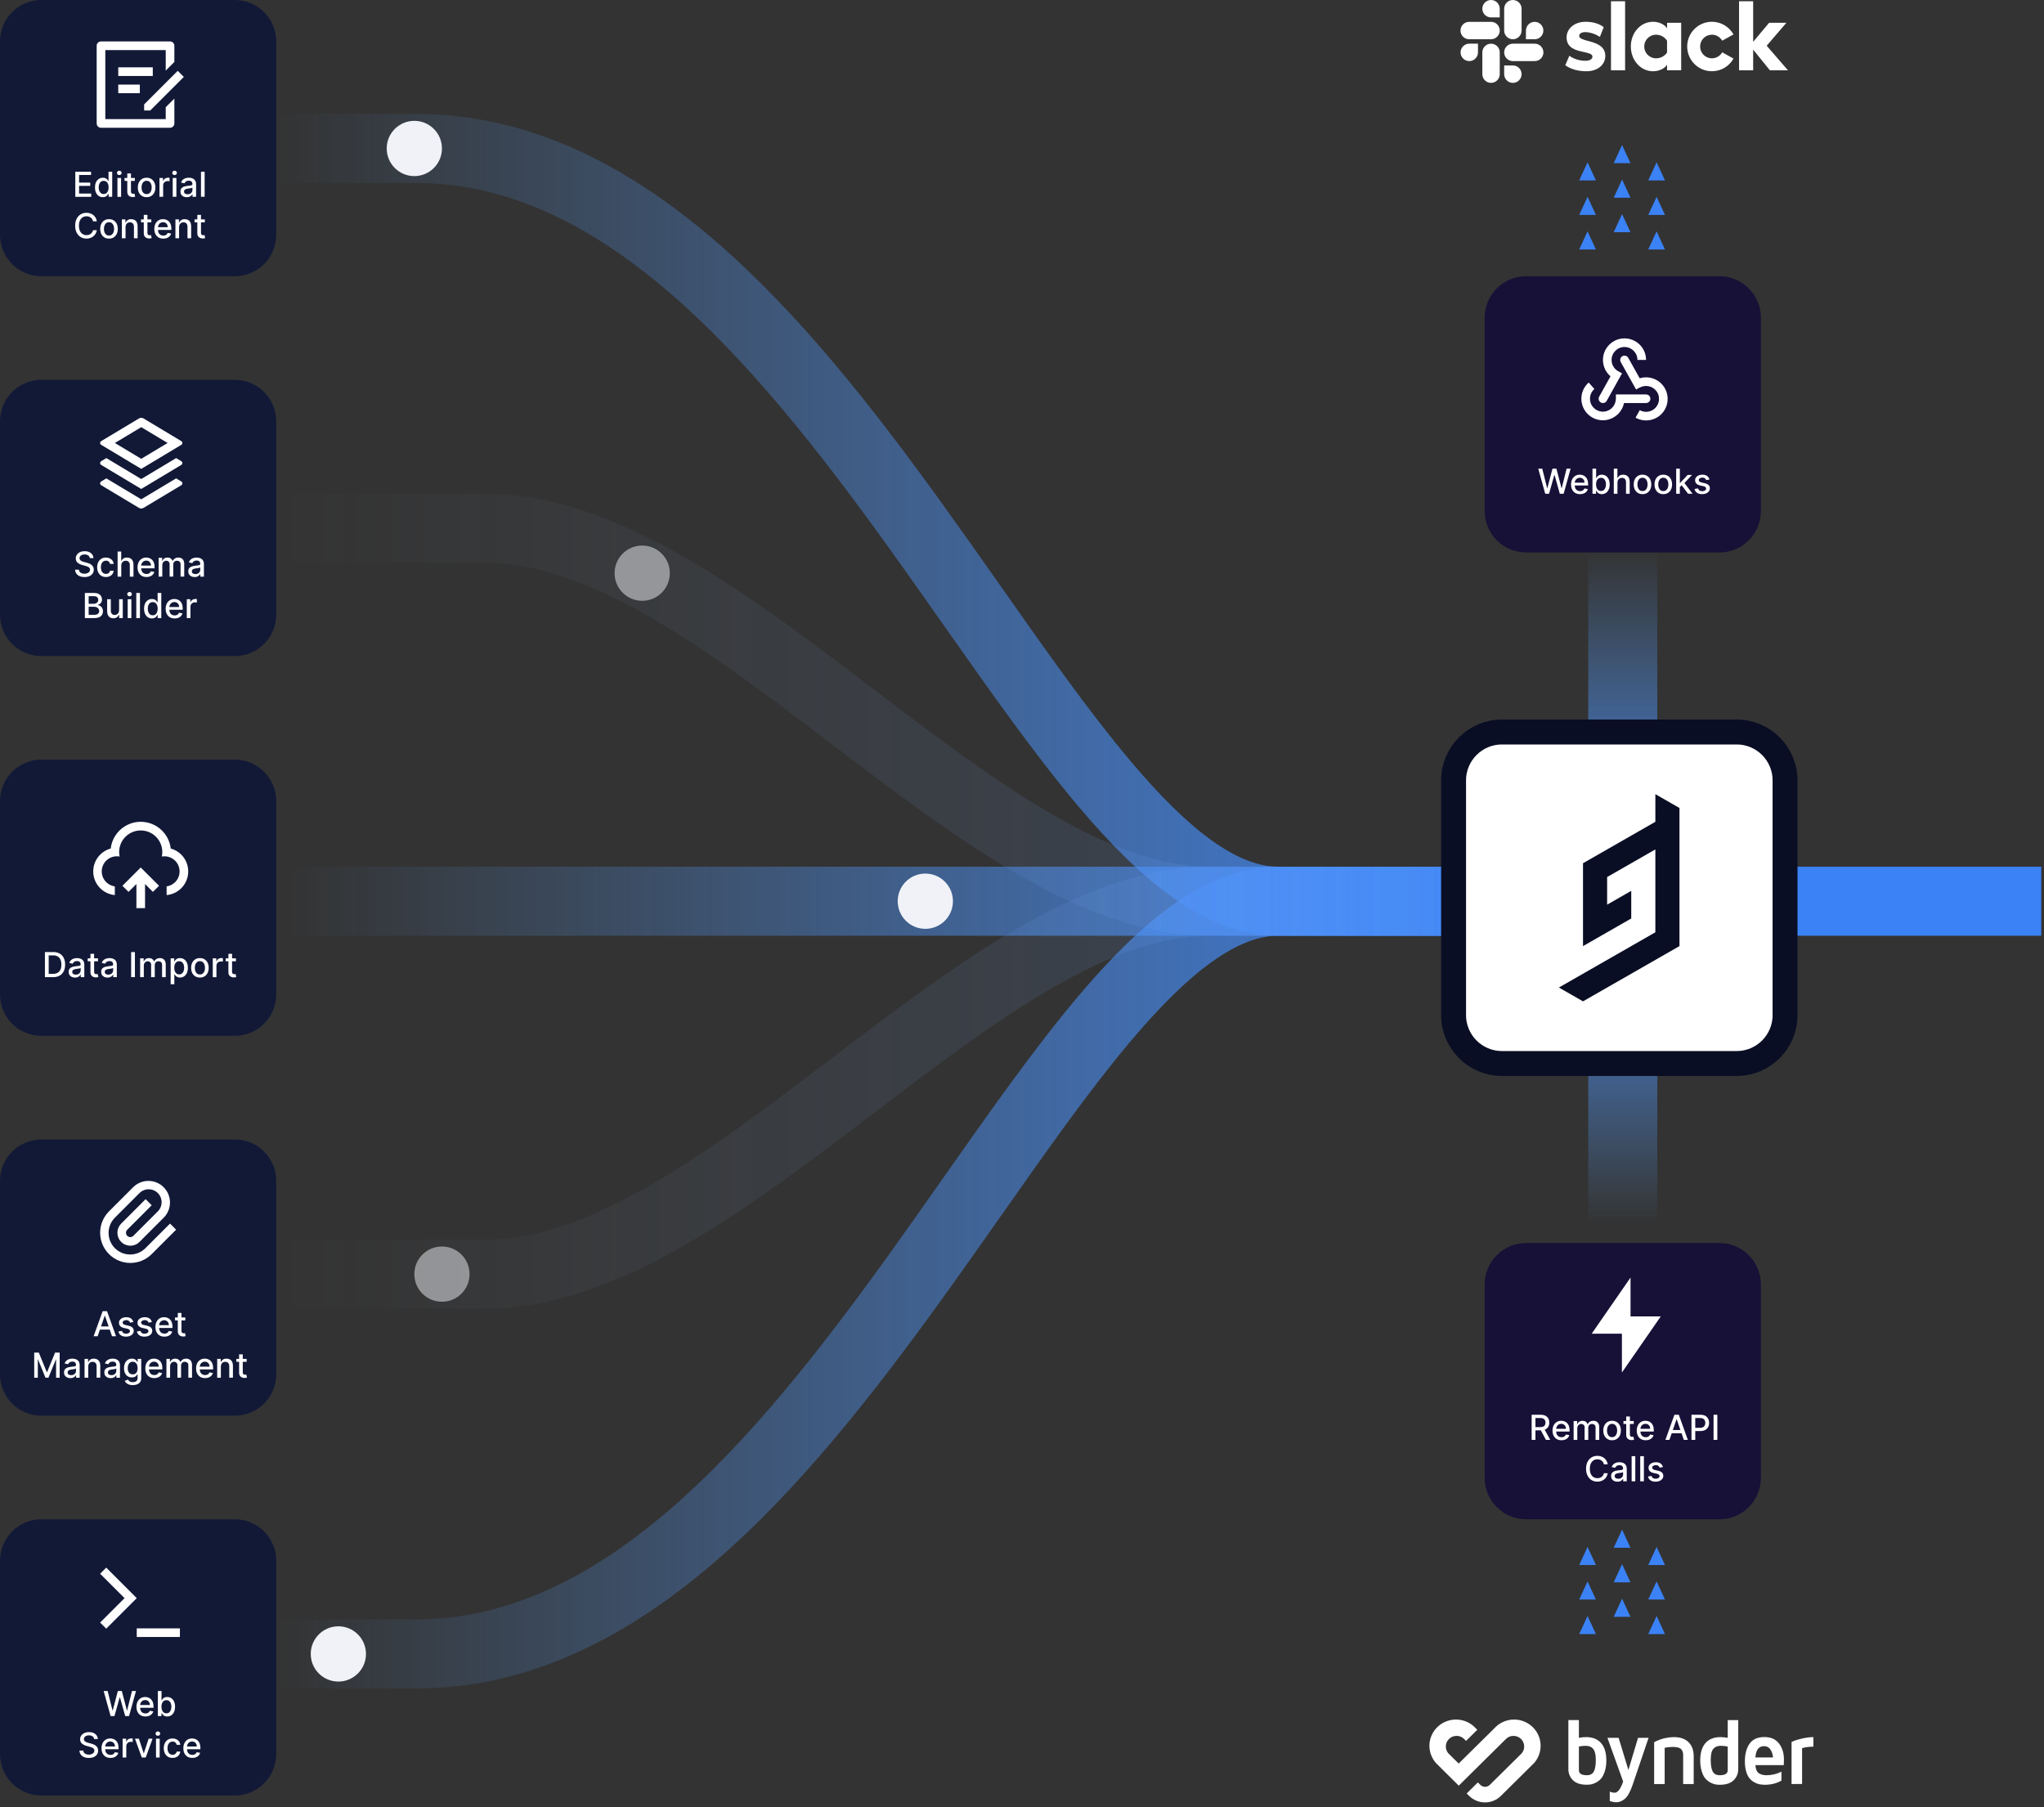 <svg fill="none" height="290" viewBox="0 0 328 290" width="328" xmlns="http://www.w3.org/2000/svg" xmlns:xlink="http://www.w3.org/1999/xlink"><rect x="0" y="0" width="328" height="290" fill="#333333" stroke="none"/><linearGradient id="a" gradientUnits="userSpaceOnUse" x1="260.323" x2="327.73" y1="-4153170000000" y2="-4153170000000"><stop offset=".514" stop-color="#3b82f6"/><stop offset="1" stop-color="#60a5fa" stop-opacity="0"/></linearGradient><linearGradient id="b"><stop offset="0" stop-color="#60a5fa" stop-opacity="0"/><stop offset=".514" stop-color="#3b82f6"/><stop offset="1" stop-color="#60a5fa" stop-opacity="0"/></linearGradient><linearGradient id="c" gradientUnits="userSpaceOnUse" x1="45.986" x2="478.149" xlink:href="#b" y1="150.158" y2="150.158"/><linearGradient id="d" gradientUnits="userSpaceOnUse" x1="254.858" x2="254.858" xlink:href="#b" y1="88.372" y2="196.412"/><linearGradient id="e"><stop offset="0" stop-color="#60a5fa" stop-opacity="0"/><stop offset=".516" stop-color="#3b82f6"/><stop offset="1" stop-color="#60a5fa" stop-opacity="0"/></linearGradient><linearGradient id="f" gradientUnits="userSpaceOnUse" x1="44.323" x2="476.485" xlink:href="#e" y1="62.608" y2="62.608"/><linearGradient id="g" gradientUnits="userSpaceOnUse" x1="44.323" x2="476.485" xlink:href="#e" y1="183.392" y2="183.392"/><linearGradient id="h"><stop offset="0" stop-color="#bfdbfe" stop-opacity="0"/><stop offset=".516" stop-color="#3b82f6"/><stop offset="1" stop-color="#bfdbfe" stop-opacity="0"/></linearGradient><linearGradient id="i" gradientUnits="userSpaceOnUse" x1="44.324" x2="476.486" xlink:href="#h" y1="166.77" y2="166.77"/><linearGradient id="j" gradientUnits="userSpaceOnUse" x1="44.324" x2="476.486" xlink:href="#h" y1="226.608" y2="226.608"/><clipPath id="k"><path d="m0 0h328v289.216h-328z"/></clipPath><g clip-path="url(#k)"><path clip-rule="evenodd" d="m327.557 139.068h-67.061v11.081h67.061z" fill="url(#a)" fill-rule="evenodd"/><path clip-rule="evenodd" d="m274.257 150.149h-228.27v-11.081h228.27z" fill="url(#c)" fill-rule="evenodd"/><path clip-rule="evenodd" d="m254.865 196.135v-107.486h11.081v107.486z" fill="url(#d)" fill-rule="evenodd"/><path clip-rule="evenodd" d="m30.371 29.365c0-1.924-0-3.848-0-5.541 0-1.692 0-3.616 0-5.54h36.395c18.266 0 34.077 8.402 47.821 20.211 13.709 11.78 25.812 27.339 36.721 42.483 3.24 4.497 6.36 8.934 9.388 13.24 7.331 10.427 14.119 20.082 20.753 27.945 4.647 5.507 8.975 9.829 13.063 12.745 4.084 2.913 7.556 4.16 10.604 4.16h55.38v5.54 5.541h-55.38c-6.162 0-11.864-2.529-17.04-6.22-5.172-3.69-10.189-8.804-15.096-14.621-6.968-8.258-14.204-18.549-21.666-29.162-2.964-4.215-5.963-8.482-8.996-12.691-10.844-15.052-22.307-29.689-34.953-40.556-12.613-10.838-25.948-17.534-40.599-17.534z" fill="url(#f)" fill-rule="evenodd"/><path clip-rule="evenodd" d="m30.371 259.851c0 1.925-0 3.849-0 5.541s0 3.616 0 5.54h36.395c18.266 0 34.077-8.401 47.821-20.21 13.709-11.781 25.812-27.34 36.721-42.484 3.24-4.496 6.36-8.934 9.388-13.24 7.331-10.427 14.119-20.082 20.753-27.945 4.647-5.506 8.975-9.829 13.063-12.745 4.084-2.913 7.556-4.159 10.604-4.159h55.38s0 0 0-5.541c0-5.54 0-5.54 0-5.54h-55.38c-6.162 0-11.864 2.528-17.04 6.219-5.172 3.69-10.189 8.804-15.096 14.621-6.968 8.258-14.204 18.549-21.666 29.162-2.964 4.216-5.963 8.482-8.996 12.692-10.844 15.052-22.307 29.689-34.953 40.555-12.613 10.838-25.948 17.534-40.599 17.534z" fill="url(#g)" fill-rule="evenodd"/><path clip-rule="evenodd" d="m44.325 90.311-.001-11.081h33.524c10.937 0 21.66 4.272 31.811 10.082 10.171 5.821 20.34 13.533 30.119 20.968l.351.267c9.786 7.441 19.181 14.584 28.358 19.924 9.315 5.42 17.781 8.598 25.548 8.598h66.46c.001 0 .001 0 .001 5.54 0 5.541 0 5.541-.001 5.541h-66.46c-10.654 0-21.155-4.302-31.121-10.102-9.774-5.687-19.636-13.186-29.197-20.456l-.646-.492c-9.897-7.524-19.484-14.772-28.916-20.17-9.453-5.41-18.18-8.618-26.308-8.618z" fill="url(#i)" fill-opacity=".2" fill-rule="evenodd"/><path clip-rule="evenodd" d="m44.325 198.905-.001 11.081h33.524c10.937 0 21.66-4.271 31.811-10.081 10.171-5.822 20.34-13.533 30.119-20.968l.351-.267c9.786-7.441 19.181-14.584 28.358-19.924 9.315-5.419 17.781-8.597 25.548-8.597h66.461v-11.081h-66.461c-10.654 0-21.155 4.301-31.121 10.101-9.774 5.687-19.636 13.186-29.197 20.456l-.646.492c-9.897 7.524-19.484 14.773-28.916 20.171-9.453 5.409-18.18 8.617-26.308 8.617z" fill="url(#j)" fill-opacity=".2" fill-rule="evenodd"/><g fill="#3b82f6"><path d="m254.754 259.297 1.344 2.909h-2.687z"/><path d="m260.295 256.527 1.343 2.909h-2.687z"/><path d="m265.835 259.297 1.344 2.909h-2.687z"/><path d="m254.754 253.757 1.344 2.909h-2.687z"/><path d="m260.295 250.986 1.343 2.909h-2.687z"/><path d="m265.835 253.757 1.344 2.909h-2.687z"/><path d="m254.754 248.216 1.344 2.909h-2.687z"/><path d="m260.295 245.446 1.343 2.909h-2.687z"/><path d="m265.835 248.216 1.344 2.909h-2.687z"/><path d="m254.754 37.122 1.344 2.909h-2.687z"/><path d="m260.295 34.351 1.343 2.909h-2.687z"/><path d="m265.835 37.122 1.344 2.909h-2.687z"/><path d="m254.754 31.581 1.344 2.909h-2.687z"/><path d="m260.295 28.811 1.343 2.909h-2.687z"/><path d="m265.835 31.581 1.344 2.909h-2.687z"/><path d="m254.754 26.041 1.344 2.909h-2.687z"/><path d="m260.295 23.27 1.343 2.909h-2.687z"/><path d="m265.835 26.041 1.344 2.909h-2.687z"/></g><path clip-rule="evenodd" d="m237.869 1.397c0 .773.625 1.397 1.398 1.397h1.397v-1.397c0-.773-.625-1.397-1.397-1.397-.773 0-1.398.625-1.398 1.397zm2.795 3.504c0-.773-.625-1.397-1.397-1.397h-3.505c-.773 0-1.397.625-1.397 1.397 0 .773.624 1.397 1.397 1.397h3.505c.772 0 1.397-.625 1.397-1.397zm10.513 5.569.656-1.525c.71.529 1.652.805 2.584.805.688 0 1.122-.265 1.122-.667-.004-.434-.622-.569-1.38-.734-1.2-.261-2.751-.599-2.77-2.326-.011-1.429 1.26-2.53 3.059-2.53 1.07 0 2.139.265 2.901.868l-.614 1.556c-.699-.445-1.566-.762-2.393-.762-.561 0-.931.265-.931.603.004.43.637.6 1.411.808 1.207.324 2.756.74 2.781 2.379 0 1.461-1.238 2.488-3.017 2.488-1.302 0-2.499-.307-3.409-.963zm25.186-2.075c-.328.572-.942.963-1.651.963-1.048 0-1.895-.847-1.895-1.895 0-1.048.847-1.895 1.895-1.895.709 0 1.323.392 1.651.963l1.811-1.006c-.678-1.207-1.98-2.033-3.462-2.033-2.192 0-3.97 1.779-3.97 3.97 0 2.192 1.778 3.97 3.97 3.97 1.493 0 2.784-.815 3.462-2.033zm-17.849-8.194h2.265v11.085h-2.265zm20.549 0v11.085h2.266v-3.324l2.689 3.324h2.901l-3.42-3.949 3.166-3.684h-2.774l-2.562 3.06v-6.511zm-11.55 8.216c-.329.54-1.006.942-1.768.942-1.048 0-1.896-.847-1.896-1.895 0-1.048.848-1.895 1.896-1.895.762 0 1.439.423 1.768.974zm0-4.764v.9c-.371-.625-1.292-1.059-2.255-1.059-1.991 0-3.558 1.757-3.558 3.96 0 2.202 1.567 3.981 3.558 3.981.963 0 1.884-.434 2.255-1.059v.9h2.265v-7.623zm-30.342 4.754c0 .773-.625 1.397-1.398 1.397s-1.397-.625-1.397-1.397.624-1.397 1.397-1.397h1.398zm.698 0c0-.773.625-1.397 1.398-1.397.772 0 1.397.625 1.397 1.397v3.494c0 .773-.625 1.397-1.397 1.397-.773 0-1.398-.625-1.398-1.397zm6.999-3.504c0-.773.624-1.397 1.397-1.397s1.398.625 1.398 1.397c0 .773-.625 1.397-1.398 1.397h-1.397zm-.699 0c0 .773-.625 1.397-1.397 1.397-.773 0-1.398-.625-1.398-1.397v-3.504c0-.773.625-1.397 1.398-1.397.772 0 1.397.625 1.397 1.397zm0 6.998c0-.773-.625-1.397-1.397-1.397h-1.398v1.397c0 .773.625 1.397 1.398 1.397.772 0 1.397-.625 1.397-1.397zm-2.795-3.494c0 .773.625 1.397 1.398 1.397h3.504c.772 0 1.397-.625 1.397-1.397s-.625-1.397-1.397-1.397h-3.504c-.773 0-1.398.625-1.398 1.397z" fill="#fff" fill-rule="evenodd"/><path d="m251.677 283.885v-7.881h1.689v2.848c.38-.076.766-.115 1.154-.116 1.044 0 1.846.321 2.407.962.56.642.84 1.566.84 2.772.011.594-.073 1.186-.245 1.755-.165.506-.359.89-.582 1.152s-.497.478-.804.638c-.252.144-.526.247-.812.306-.229.039-.461.058-.693.058-1.003 0-1.746-.244-2.229-.734-.473-.465-.735-1.101-.725-1.76zm1.689.167c0 .534.421.801 1.263.801.536 0 .911-.193 1.126-.578.214-.386.322-1.018.323-1.895 0-.834-.139-1.418-.416-1.75s-.679-.498-1.205-.498c-.368-.005-.735.037-1.092.124zm4.579-5.197h1.793l1.572 5.158 1.544-5.158h1.69l-2.575 7.593c-.375 1.078-.782 1.804-1.222 2.179-.44.376-.895.563-1.366.563-.365-.003-.725-.072-1.064-.205v-1.507c.25.116.52.177.796.181.485 0 .936-.599 1.353-1.794zm7.495 7.411v-6.715c.989-.531 2.096-.81 3.221-.812.978 0 1.744.269 2.296.808.552.54.828 1.295.829 2.267v4.452h-1.69v-4.605c.004-.167-.014-.333-.051-.496-.043-.15-.114-.292-.207-.417-.103-.145-.271-.254-.504-.326-.294-.081-.597-.117-.901-.109-.438.003-.875.048-1.304.133v5.823zm7.393-3.793c0-1.206.279-2.13.837-2.772.559-.641 1.362-.962 2.412-.962.392.001.783.04 1.167.116v-2.848h1.687v7.881c.009.661-.255 1.297-.73 1.761-.488.491-1.233.737-2.236.738-.233-.001-.466-.02-.696-.059-.285-.059-.559-.162-.811-.305-.305-.163-.577-.38-.804-.639-.228-.262-.423-.646-.583-1.152-.169-.57-.25-1.161-.24-1.755zm1.688-.094c0 .873.108 1.503.322 1.892.216.388.591.582 1.127.582.851 0 1.277-.267 1.278-.801v-3.798c-.366-.081-.738-.123-1.112-.123-.528 0-.928.166-1.207.498-.278.332-.408.916-.408 1.75zm5.48.261c0-1.189.251-2.138.752-2.848.502-.709 1.297-1.064 2.386-1.065 1.03 0 1.809.346 2.338 1.037.528.692.792 1.543.792 2.553 0 .416-.009.723-.026.921h-4.554c.045.643.226 1.073.546 1.291.319.218.733.326 1.239.326.832-.001 1.651-.198 2.391-.573v1.437c-.779.444-1.66.666-2.645.666-.294.002-.589-.025-.879-.079-.301-.063-.59-.175-.854-.332-.292-.166-.549-.385-.76-.645-.213-.262-.387-.623-.522-1.084-.145-.521-.214-1.06-.205-1.6zm1.688-.638h2.829c-.044-.509-.188-.938-.43-1.288-.213-.337-.59-.536-.991-.526-.421 0-.749.143-.985.428-.236.286-.377.747-.423 1.386zm5.8 4.264v-6.755c.116-.056.273-.125.474-.204s.607-.191 1.216-.338c.594-.144 1.202-.222 1.813-.233v1.53c-.706.009-1.31.091-1.813.247v5.75zm-44.521-10.347c1.67.003 3.183.968 3.873 2.472.69 1.502.428 3.265-.669 4.508l-5.3 5.246c-.674.686-1.6 1.072-2.567 1.071-.972 0-1.902-.387-2.582-1.074l-.367-.36 1.796-1.776.383.376c.197.209.473.329.763.331.29.003.57-.111.775-.316l5.083-5.025c.28-.308.433-.708.428-1.122.005-.452-.174-.887-.495-1.208-.322-.321-.76-.501-1.217-.502-.421-.005-.827.147-1.139.426l-7.648 7.561-3.661-3.633c-.675-.771-1.047-1.757-1.046-2.776.007-1.674 1.014-3.185 2.567-3.85s3.357-.36 4.597.78l.52.513-1.805 1.785s-.288-.294-.39-.383c-.31-.277-.715-.427-1.132-.423-.457-.003-.895.175-1.219.493s-.506.751-.505 1.203c-.006.416.147.82.429 1.13l1.632 1.614 5.7-5.629c.807-.911 1.972-1.433 3.196-1.432z" fill="#fff"/><path d="m275.919 199.459h-31.027c-3.672 0-6.649 2.977-6.649 6.649v31.027c0 3.672 2.977 6.649 6.649 6.649h31.027c3.672 0 6.649-2.977 6.649-6.649v-31.027c0-3.672-2.977-6.649-6.649-6.649z" fill="#171037"/><path d="m261.652 211.233h4.848l-6.233 9.003v-6.233h-4.848l6.233-9.003z" fill="#fff"/><path d="m245.783 231.041v-4.03h1.436c.312 0 .572.054.778.161.207.108.361.257.464.447.102.189.153.407.153.655 0 .247-.052.464-.155.652-.103.186-.257.33-.465.434-.206.104-.464.156-.777.156h-1.088v-.524h1.033c.197 0 .357-.028.48-.084.125-.057.216-.139.274-.246.057-.108.086-.237.086-.388 0-.152-.029-.284-.088-.395-.058-.112-.149-.197-.274-.256-.123-.06-.285-.091-.486-.091h-.763v3.509zm1.989-1.818.996 1.818h-.693l-.976-1.818zm2.799 1.878c-.297 0-.554-.063-.769-.19-.214-.129-.379-.309-.496-.541-.115-.234-.173-.507-.173-.821 0-.309.058-.582.173-.818.117-.236.28-.421.488-.553.21-.133.455-.199.736-.199.17 0 .336.028.496.085.16.056.304.145.431.266.127.12.227.277.301.469.073.192.11.425.11.699v.208h-2.403v-.44h1.827c0-.155-.032-.292-.095-.411-.063-.121-.151-.216-.266-.286-.113-.069-.245-.104-.397-.104-.165 0-.31.041-.433.122-.122.08-.216.185-.283.315-.066.128-.098.268-.098.419v.344c0 .202.035.374.106.516.072.141.172.249.301.324.129.074.279.111.45.111.112 0 .214-.016.305-.048.092-.032.171-.081.238-.145.067-.065.118-.144.154-.239l.557.101c-.045.164-.125.308-.24.431-.114.122-.258.217-.431.285-.172.067-.368.1-.589.1zm1.949-.06v-3.023h.566v.492h.037c.063-.166.166-.296.309-.389.143-.095.314-.142.513-.142.202 0 .371.047.508.142.137.094.239.224.305.389h.031c.072-.161.187-.29.344-.385.158-.097.346-.146.563-.146.275 0 .498.086.671.258.175.172.262.43.262.777v2.027h-.589v-1.972c0-.205-.055-.353-.166-.445-.112-.092-.245-.137-.4-.137-.192 0-.341.059-.446.177-.107.117-.16.267-.16.45v1.927h-.586v-2.009c0-.164-.052-.296-.154-.396-.102-.099-.235-.149-.399-.149-.111 0-.215.029-.309.088-.093.058-.169.138-.226.242s-.085.224-.085.36v1.864zm6.17.06c-.283 0-.53-.064-.741-.194-.212-.13-.376-.312-.492-.545-.117-.234-.176-.507-.176-.819 0-.313.059-.587.176-.822.116-.235.28-.418.492-.547.211-.13.458-.195.741-.195.284 0 .531.065.742.195.211.129.375.312.492.547s.175.509.175.822c0 .312-.058.585-.175.819-.117.233-.281.415-.492.545s-.458.194-.742.194zm.002-.493c.184 0 .336-.049.457-.146.12-.097.21-.226.267-.388.06-.161.089-.339.089-.533 0-.193-.029-.37-.089-.531-.057-.162-.147-.293-.267-.391-.121-.099-.273-.148-.457-.148s-.338.049-.46.148c-.121.098-.21.229-.27.391-.057.161-.086.338-.086.531 0 .194.029.372.086.533.06.162.149.291.27.388.122.097.276.146.46.146zm3.475-2.59v.473h-1.652v-.473zm-1.209-.723h.589v2.858c0 .114.017.2.051.258.034.056.078.095.132.116.055.02.115.029.179.029.047 0 .088-.002.123-.009.036-.007.064-.012.084-.016l.105.486c-.033.013-.082.026-.145.039-.063.014-.142.023-.236.024-.155.003-.299-.025-.433-.083-.134-.057-.242-.147-.325-.267-.082-.121-.124-.272-.124-.455zm3.129 3.806c-.298 0-.554-.063-.769-.19-.214-.129-.379-.309-.496-.541-.115-.234-.173-.507-.173-.821 0-.309.058-.582.173-.818.117-.236.28-.421.488-.553.21-.133.455-.199.736-.199.171 0 .336.028.496.085.16.056.303.145.431.266.127.12.227.277.301.469.073.192.11.425.11.699v.208h-2.402v-.44h1.825c0-.155-.031-.292-.094-.411-.063-.121-.151-.216-.265-.286-.113-.069-.246-.104-.398-.104-.165 0-.309.041-.433.122-.122.08-.217.185-.283.315-.066.128-.099.268-.099.419v.344c0 .202.036.374.107.516.072.141.172.249.301.324.128.074.278.111.45.111.112 0 .213-.016.305-.048s.171-.081.238-.145c.067-.065.119-.144.153-.239l.557.101c-.044.164-.124.308-.24.431-.114.122-.257.217-.431.285-.171.067-.368.1-.588.1zm3.804-.06h-.646l1.45-4.03h.703l1.449 4.03h-.644l-1.14-3.298h-.031zm.108-1.578h2.093v.511h-2.093zm3.431 1.578v-4.03h1.436c.313 0 .573.057.779.171s.36.27.463.468c.101.197.153.419.153.666s-.052.471-.156.668c-.102.197-.257.353-.464.469-.206.114-.465.171-.777.171h-.988v-.515h.933c.198 0 .358-.035.482-.103.123-.069.214-.164.271-.283.058-.12.087-.256.087-.407 0-.153-.029-.288-.087-.406-.057-.118-.149-.21-.273-.277-.123-.067-.286-.101-.488-.101h-.763v3.509zm4.151-4.03v4.03h-.607v-4.03zm-17.589 7.959h-.614c-.023-.131-.067-.247-.131-.346-.065-.1-.143-.184-.236-.254-.094-.069-.198-.122-.313-.158-.114-.035-.235-.053-.364-.053-.232 0-.44.059-.624.175-.182.117-.327.288-.433.514-.105.225-.157.501-.157.827 0 .327.052.604.157.83.106.225.251.396.435.512.184.115.39.172.62.172.127 0 .247-.017.362-.051.115-.035.22-.087.313-.155s.171-.152.236-.25c.066-.1.11-.214.135-.343l.614.003c-.032.197-.096.38-.19.547-.093.165-.214.308-.36.428s-.313.213-.5.278c-.188.065-.392.098-.614.098-.349 0-.66-.083-.933-.248-.273-.166-.488-.404-.645-.714-.156-.31-.234-.679-.234-1.107 0-.431.078-.8.236-1.108.158-.31.373-.547.645-.712.273-.167.584-.25.931-.25.214 0 .413.03.598.092.186.061.353.15.502.268.148.116.271.259.368.429.097.168.163.36.196.576zm1.56 2.786c-.191 0-.365-.035-.519-.106-.155-.072-.278-.176-.368-.313-.089-.137-.134-.304-.134-.502 0-.17.033-.31.098-.421.066-.11.155-.197.266-.261.111-.065.236-.113.374-.146s.278-.058.421-.075c.181-.021.328-.038.44-.051.113-.015.195-.037.246-.069.052-.032.077-.083.077-.153v-.014c0-.172-.048-.305-.145-.4-.096-.094-.239-.141-.429-.141-.198 0-.354.044-.468.132-.113.086-.191.183-.235.289l-.553-.126c.066-.184.162-.332.288-.445.127-.114.273-.196.439-.248.165-.052.339-.079.521-.079.12 0 .248.015.384.044.136.027.263.079.381.154.119.074.217.181.293.32.076.138.115.317.115.537v2.007h-.575v-.413h-.023c-.039.076-.096.151-.172.224-.076.074-.173.135-.293.183-.119.049-.262.073-.429.073zm.128-.472c.163 0 .302-.033.417-.097.117-.064.205-.148.266-.251.062-.105.092-.218.092-.337v-.389c-.021.02-.061.04-.122.059-.059.017-.126.032-.203.045-.075.012-.15.023-.222.033s-.132.017-.181.024c-.114.014-.218.039-.312.073-.093.034-.168.083-.225.147-.055.063-.082.147-.082.252 0 .146.053.256.161.331.107.073.244.11.411.11zm2.735-3.624v4.029h-.588v-4.029zm1.38 0v4.029h-.588v-4.029zm3.056 1.745-.533.095c-.022-.069-.058-.134-.106-.195-.047-.062-.112-.112-.193-.152-.082-.039-.183-.059-.305-.059-.167 0-.306.038-.417.112s-.167.169-.167.285c0 .102.037.183.112.245.074.061.195.111.362.151l.48.11c.278.064.485.164.621.297.137.134.205.308.205.521 0 .182-.052.343-.157.485-.104.14-.249.25-.435.33-.185.08-.399.12-.643.12-.339 0-.615-.072-.828-.217-.214-.145-.346-.351-.394-.619l.569-.086c.035.148.108.26.218.336.11.075.254.112.43.112.193 0 .348-.04.463-.12.115-.081.173-.18.173-.297 0-.095-.035-.174-.106-.238-.07-.064-.177-.113-.321-.146l-.511-.112c-.282-.064-.491-.166-.626-.307-.134-.14-.201-.318-.201-.533 0-.179.05-.334.15-.468s.238-.239.413-.313c.176-.076.377-.115.604-.115.326 0 .584.071.771.213.188.14.312.329.372.565z" fill="#fff"/><path d="m275.919 44.324h-31.027c-3.672 0-6.649 2.977-6.649 6.649v31.027c0 3.672 2.977 6.649 6.649 6.649h31.027c3.672 0 6.649-2.977 6.649-6.649v-31.027c0-3.672-2.977-6.649-6.649-6.649z" fill="#171037"/><path d="m260.085 57.41c.191-.331.614-.444.945-.253.112.065.199.156.258.261v.001l1.836 3.283c1.51-.47 3.197.148 4.02 1.575.955 1.654.388 3.769-1.266 4.724-1.022.59-2.253.612-3.283.095l-.139-.074.676-1.207c.635.356 1.413.358 2.054-.012.993-.574 1.333-1.842.76-2.835-.552-.957-1.752-1.307-2.727-.817l-.108.058-.011-.02-.556.311-2.464-4.406c-.114-.205-.121-.464.005-.683zm-5.149 3.968.912 1.04c-.59.517-.843 1.327-.637 2.099.297 1.107 1.435 1.764 2.542 1.467.861-.231 1.467-.98 1.533-1.847l.005-.125.011-.001.001-.721h4.84c.117-.001.236.029.345.092.331.191.445.614.254.945-.128.222-.361.346-.599.346h-3.538c-.258 1.258-1.205 2.301-2.494 2.647-1.845.494-3.741-.601-4.236-2.446-.33-1.233.046-2.527.946-3.391zm5.748-7.08c1.86 0 3.377 1.468 3.455 3.308l.004.15h-1.384c0-1.146-.929-2.075-2.075-2.075s-2.075.929-2.075 2.075c0 .717.366 1.369.954 1.747l.06.035.663.37-2.456 4.41-.001-.001-.004.009c-.178.307-.555.427-.873.29l-.073-.037c-.33-.191-.443-.614-.253-.945l-.005.009 1.815-3.26c-.755-.645-1.21-1.597-1.21-2.629 0-1.91 1.548-3.458 3.458-3.458z" fill="#fff"/><path d="m247.962 79.23-1.117-4.03h.639l.785 3.12h.038l.817-3.12h.633l.817 3.123h.037l.783-3.123h.641l-1.119 4.03h-.612l-.848-3.018h-.032l-.848 3.018zm5.585.061c-.297 0-.554-.064-.769-.191-.214-.129-.379-.309-.496-.541-.115-.233-.173-.507-.173-.821 0-.309.058-.582.173-.818.117-.236.279-.42.488-.553.21-.132.455-.199.736-.199.17 0 .336.028.496.085s.304.145.431.266c.127.12.227.277.301.47.073.192.11.424.11.699v.208h-2.402v-.44h1.825c0-.155-.031-.292-.094-.411-.063-.121-.152-.216-.266-.285-.112-.07-.245-.104-.397-.104-.166 0-.31.04-.433.122-.122.08-.216.185-.283.315-.066.129-.098.268-.098.419v.345c0 .202.035.373.105.515.073.142.173.25.302.325.128.074.278.11.45.11.112 0 .214-.015.305-.047.092-.033.171-.081.238-.146.067-.064.118-.143.154-.238l.556.1c-.044.164-.124.308-.239.431-.115.122-.258.217-.431.285-.172.067-.368.1-.589.1zm1.997-.061v-4.03h.588v1.498h.035c.035-.063.084-.136.148-.218.064-.083.154-.155.268-.217.114-.063.265-.095.452-.095.244 0 .462.062.654.185.191.123.341.301.45.533.11.232.165.511.165.838 0 .327-.054.607-.163.841-.109.232-.258.411-.448.537-.191.125-.408.187-.652.187-.183 0-.334-.031-.45-.092-.116-.062-.207-.134-.272-.217-.065-.083-.116-.156-.152-.221h-.049v.47zm.576-1.511c0 .212.031.398.093.558.061.16.15.285.267.376.117.089.26.134.429.134.176 0 .323-.046.441-.14.118-.095.207-.222.268-.384.061-.161.092-.343.092-.545 0-.2-.03-.378-.091-.537-.058-.159-.147-.284-.267-.376-.118-.092-.266-.138-.443-.138-.171 0-.315.044-.433.132-.116.088-.205.211-.265.368-.06.157-.091.341-.091.551zm3.433-.284v1.795h-.588v-4.03h.58v1.499h.037c.071-.162.18-.292.325-.387.146-.096.336-.144.571-.144.207 0 .388.043.543.128.156.085.277.213.362.382.087.168.13.378.13.63v1.922h-.589v-1.852c0-.222-.057-.393-.171-.515-.114-.124-.272-.185-.476-.185-.139 0-.264.029-.374.089-.108.059-.194.146-.257.26-.062.113-.093.249-.093.409zm4.018 1.855c-.284 0-.531-.065-.742-.194-.211-.13-.375-.312-.492-.545-.117-.234-.175-.506-.175-.818 0-.314.058-.588.175-.823s.281-.417.492-.547c.211-.13.458-.195.742-.195.283 0 .53.065.741.195.212.13.376.312.492.547.117.235.175.509.175.823 0 .312-.058.585-.175.818-.116.233-.28.415-.492.545-.211.13-.458.194-.741.194zm.002-.494c.184 0 .335-.049.456-.146.121-.097.21-.226.268-.388.059-.161.089-.339.089-.533 0-.193-.03-.37-.089-.531-.058-.162-.147-.293-.268-.391-.121-.099-.272-.148-.456-.148-.185 0-.339.049-.461.148-.12.098-.21.229-.269.391-.058.161-.087.339-.087.531 0 .194.029.372.087.533.059.162.149.291.269.388.122.097.276.146.461.146zm3.336.494c-.283 0-.531-.065-.742-.194-.211-.13-.375-.312-.492-.545-.116-.234-.175-.506-.175-.818 0-.314.059-.588.175-.823.117-.235.281-.417.492-.547.211-.13.459-.195.742-.195s.531.065.742.195c.211.13.375.312.492.547.116.235.175.509.175.823 0 .312-.059.585-.175.818-.117.233-.281.415-.492.545-.211.13-.459.194-.742.194zm.002-.494c.184 0 .336-.049.456-.146.121-.097.21-.226.268-.388.059-.161.089-.339.089-.533 0-.193-.03-.37-.089-.531-.058-.162-.147-.293-.268-.391-.12-.099-.272-.148-.456-.148-.185 0-.338.049-.46.148-.121.098-.21.229-.27.391-.057.161-.086.339-.086.531 0 .194.029.372.086.533.06.162.149.291.27.388.122.097.275.146.46.146zm2.605-.592-.004-.718h.102l1.204-1.279h.704l-1.373 1.456h-.092zm-.541 1.025v-4.03h.588v4.03zm1.908 0-1.082-1.436.405-.412 1.399 1.848zm3.44-2.284-.533.095c-.022-.069-.058-.134-.106-.195-.047-.061-.112-.112-.193-.151s-.183-.059-.305-.059c-.167 0-.306.038-.417.112-.111.074-.167.169-.167.285 0 .101.037.182.112.244.075.061.195.112.362.151l.48.11c.278.064.485.164.622.297.136.134.204.307.204.521 0 .181-.052.342-.157.484-.104.14-.249.25-.435.33-.185.08-.399.12-.643.12-.339 0-.615-.072-.828-.217-.214-.145-.346-.352-.394-.619l.569-.086c.035.148.108.26.218.336.11.075.254.112.431.112.193 0 .347-.04.462-.12.116-.082.173-.181.173-.297 0-.094-.035-.173-.106-.238-.069-.064-.176-.113-.321-.146l-.511-.112c-.282-.064-.491-.167-.626-.307-.134-.141-.201-.319-.201-.534 0-.178.05-.334.15-.468.1-.134.237-.238.413-.313.176-.076.377-.114.604-.114.327 0 .584.071.771.213.188.14.312.329.372.565z" fill="#fff"/><path d="m37.676 0h-31.027c-3.672 0-6.649 2.977-6.649 6.649v31.027c0 3.672 2.977 6.649 6.649 6.649h31.027c3.672 0 6.649-2.977 6.649-6.649v-31.027c0-3.672-2.977-6.649-6.649-6.649z" fill="#121937"/><path d="m27.287 6.649c.382 0 .693.31.693.693v2.602l-1.385 1.385v-3.295h-9.696v11.081h9.696v-1.91l1.385-1.385v3.988c0 .382-.31.693-.693.693h-11.081c-.382 0-.693-.31-.693-.693v-12.466c0-.382.31-.693.693-.693zm1.231 4.715.979.979-5.387 5.387-.981-.001.001-.978zm-6.079 2.211v1.385h-3.463v-1.385zm2.078-2.77v1.385h-5.54v-1.385z" fill="#fff"/><path d="m12.085 31.581v-4.029h2.526v.523h-1.918v1.228h1.786v.521h-1.786v1.234h1.942v.523zm4.423.059c-.244 0-.462-.062-.653-.187-.19-.126-.34-.305-.449-.537-.108-.234-.161-.513-.161-.84 0-.327.054-.606.163-.838.11-.232.261-.41.453-.533s.409-.185.651-.185c.188 0 .339.032.453.095.116.062.205.134.268.216.064.083.114.155.15.218h.035v-1.497h.588v4.029h-.575v-.47h-.049c-.035.064-.087.138-.153.22-.066.083-.156.155-.272.216-.115.062-.265.092-.449.092zm.13-.502c.169 0 .312-.045.429-.134.118-.09.207-.216.268-.376.062-.16.092-.346.092-.559 0-.21-.03-.394-.09-.551-.06-.157-.149-.28-.266-.368s-.261-.132-.433-.132c-.177 0-.325.046-.443.138-.118.092-.207.217-.268.376-.059.159-.089.338-.089.537 0 .202.03.384.09.545.06.161.15.289.268.384.119.093.266.14.441.14zm2.207.443v-3.022h.588v3.022zm.297-3.488c-.102 0-.19-.034-.264-.102-.072-.07-.108-.152-.108-.248 0-.097.036-.18.108-.248.073-.07.161-.104.264-.104s.19.035.262.104c.073.068.11.151.11.248 0 .096-.037.178-.11.248-.072.068-.159.102-.262.102zm2.493.466v.472h-1.651v-.472zm-1.208-.724h.588v2.859c0 .114.017.2.051.258.034.056.078.095.132.116.055.02.115.029.179.029.047 0 .088-.003.124-.01.035-.007.063-.012.083-.016l.106.486c-.034.013-.083.026-.146.039-.063.015-.142.022-.236.024-.155.003-.299-.025-.433-.083s-.242-.147-.325-.268c-.083-.121-.124-.272-.124-.455zm3.099 3.807c-.283 0-.531-.065-.742-.195-.211-.13-.375-.311-.492-.545s-.175-.506-.175-.819c0-.314.058-.588.175-.822s.281-.417.492-.547c.211-.13.458-.195.742-.195.283 0 .53.065.742.195.211.13.375.312.492.547.117.235.175.509.175.822 0 .312-.058.585-.175.819-.117.234-.281.415-.492.545s-.459.195-.742.195zm.002-.494c.184 0 .336-.049.457-.146.121-.097.21-.226.268-.388.059-.161.089-.339.089-.533 0-.193-.029-.37-.089-.531-.058-.163-.147-.293-.268-.392s-.273-.148-.457-.148c-.185 0-.338.049-.46.148-.121.098-.21.229-.27.392-.058.161-.086.338-.086.531 0 .194.029.372.086.533.059.161.149.29.27.388.122.097.276.146.46.146zm2.063.433v-3.022h.569v.48h.032c.055-.163.152-.29.291-.384.14-.094.299-.142.476-.142.037 0 .08.001.13.004.051.003.091.006.12.01v.563c-.024-.007-.066-.014-.126-.022-.06-.009-.121-.014-.181-.014-.139 0-.263.029-.372.088-.108.058-.193.138-.256.242-.063.102-.094.219-.094.35v1.846zm2.126 0v-3.022h.588v3.022zm.297-3.488c-.102 0-.19-.034-.264-.102-.072-.07-.108-.152-.108-.248 0-.097.036-.18.108-.248.073-.07.161-.104.264-.104s.19.035.262.104c.073.068.11.151.11.248 0 .096-.037.178-.11.248-.072.068-.159.102-.262.102zm1.962 3.555c-.192 0-.365-.035-.519-.106-.155-.072-.277-.176-.368-.313-.089-.136-.134-.304-.134-.502 0-.171.033-.311.098-.421.066-.11.154-.197.266-.262s.236-.113.374-.146c.138-.033.278-.058.421-.075.181-.021.328-.038.441-.051.113-.014.195-.037.246-.069.051-.032.077-.083.077-.153v-.014c0-.172-.049-.305-.146-.4-.096-.094-.239-.142-.429-.142-.198 0-.354.044-.468.132-.113.087-.191.183-.234.289l-.553-.126c.066-.184.161-.332.287-.445.127-.114.274-.197.439-.248.165-.052.339-.079.521-.079.121 0 .249.015.384.043.137.028.264.079.382.153.119.075.217.182.293.321.076.138.114.317.114.537v2.007h-.575v-.413h-.024c-.038.076-.095.151-.171.224-.076.073-.174.135-.293.183-.119.049-.262.073-.429.073zm.128-.472c.163 0 .302-.032.417-.096.117-.064.205-.148.266-.252.062-.105.092-.217.092-.336v-.39c-.021.021-.062.041-.122.059-.059.017-.127.032-.203.045-.076.012-.15.023-.222.033-.072.009-.133.017-.181.024-.114.015-.218.039-.313.073-.093.034-.168.083-.224.148-.055.063-.083.147-.083.252 0 .146.054.256.161.331.108.073.245.11.411.11zm2.735-3.624v4.029h-.588v-4.029zm-17.3 7.959h-.614c-.024-.131-.068-.246-.132-.346-.064-.1-.143-.184-.236-.254-.093-.07-.197-.122-.313-.157-.114-.035-.235-.053-.364-.053-.232 0-.44.058-.624.175-.182.117-.327.288-.433.514-.105.226-.157.501-.157.826 0 .328.052.605.157.83.106.226.251.396.435.512.184.115.39.173.62.173.127 0 .248-.017.362-.051.115-.035.22-.087.313-.155.093-.068.172-.151.236-.25.066-.1.111-.214.136-.342l.614.002c-.033.198-.096.38-.191.547-.093.165-.213.308-.36.429-.146.119-.312.212-.5.277-.188.066-.392.098-.614.098-.349 0-.66-.083-.933-.248-.273-.167-.488-.405-.645-.714-.156-.309-.234-.679-.234-1.108 0-.43.079-.799.236-1.108.157-.31.372-.547.645-.712.273-.167.583-.25.931-.25.214 0 .413.031.598.092.186.06.353.15.502.268.148.117.271.26.368.429.097.168.163.36.197.577zm1.953 2.78c-.283 0-.53-.065-.742-.195-.211-.13-.375-.311-.492-.545-.117-.234-.175-.506-.175-.819 0-.314.058-.588.175-.823.117-.235.281-.417.492-.547.211-.13.458-.195.742-.195.283 0 .531.065.742.195.211.13.375.312.492.547.117.235.175.509.175.823 0 .312-.058.585-.175.819-.117.234-.281.415-.492.545-.211.13-.458.195-.742.195zm.002-.494c.184 0 .336-.049.457-.146.121-.097.21-.226.268-.388.059-.161.088-.339.088-.533 0-.193-.029-.37-.088-.531-.058-.163-.147-.293-.268-.392-.121-.098-.273-.148-.457-.148-.185 0-.338.049-.46.148-.121.098-.21.229-.27.392-.058.161-.087.338-.087.531 0 .194.029.372.087.533.059.161.149.291.27.388.122.097.275.146.46.146zm2.652-1.361v1.794h-.588v-3.022h.565v.492h.037c.07-.16.178-.289.327-.386.149-.097.338-.146.565-.146.206 0 .386.043.541.13.155.085.275.212.36.382s.128.378.128.628v1.922h-.588v-1.851c0-.219-.057-.39-.171-.513-.114-.125-.271-.187-.47-.187-.136 0-.258.029-.364.088-.105.059-.188.146-.25.26-.06.113-.09.249-.09.409zm4.134-1.228v.472h-1.651v-.472zm-1.208-.724h.588v2.859c0 .114.017.2.051.258.034.056.078.095.132.116.055.02.115.029.179.029.047 0 .089-.003.124-.01s.063-.012.083-.016l.106.486c-.034.013-.083.026-.146.039-.063.014-.142.022-.236.024-.155.003-.299-.025-.433-.083-.134-.058-.242-.147-.325-.268-.083-.121-.124-.272-.124-.455zm3.129 3.807c-.298 0-.554-.064-.769-.191-.214-.129-.379-.309-.496-.541-.115-.233-.173-.507-.173-.821 0-.309.058-.582.173-.818.117-.236.279-.42.488-.553.21-.133.455-.199.736-.199.171 0 .336.028.496.085.16.056.304.145.431.266.127.121.228.277.301.47.073.191.11.424.11.698v.209h-2.402v-.441h1.826c0-.155-.032-.292-.094-.411-.063-.121-.152-.216-.266-.285-.113-.07-.245-.104-.397-.104-.165 0-.31.041-.433.122-.122.08-.216.185-.283.315-.066.129-.098.268-.098.419v.344c0 .202.035.374.106.515.072.142.172.25.301.325.129.073.279.11.451.11.112 0 .213-.016.305-.047.092-.033.171-.081.238-.146.067-.064.118-.144.153-.238l.557.1c-.045.164-.125.308-.24.431-.114.122-.258.217-.431.285-.172.067-.368.1-.588.1zm2.538-1.855v1.794h-.588v-3.022h.565v.492h.037c.07-.16.178-.289.327-.386.15-.097.338-.146.565-.146.206 0 .386.043.541.13.155.085.275.212.36.382.085.169.128.378.128.628v1.922h-.588v-1.851c0-.219-.057-.39-.171-.513-.114-.125-.271-.187-.47-.187-.137 0-.258.029-.364.088-.105.059-.188.146-.25.26-.06.113-.09.249-.09.409zm4.134-1.228v.472h-1.651v-.472zm-1.208-.724h.588v2.859c0 .114.017.2.051.258.034.056.078.095.132.116.055.02.115.029.179.029.047 0 .088-.003.124-.01.035-.007.063-.012.083-.016l.106.486c-.034.013-.083.026-.146.039-.063.014-.142.022-.236.024-.155.003-.299-.025-.433-.083-.134-.058-.242-.147-.325-.268-.083-.121-.124-.272-.124-.455z" fill="#fff"/><path d="m37.676 60.946h-31.027c-3.672 0-6.649 2.977-6.649 6.649v31.027c0 3.672 2.977 6.648 6.649 6.648h31.027c3.672 0 6.649-2.976 6.649-6.648v-31.027c0-3.672-2.977-6.649-6.649-6.649z" fill="#121937"/><path d="m28.265 76.76.832.5c.051.03.094.074.123.126s.045.111.045.171c0 .06-.015.118-.045.171s-.072.096-.123.126l-6.074 3.645c-.108.064-.231.099-.357.099-.126 0-.249-.034-.357-.099l-6.074-3.645c-.051-.03-.094-.074-.123-.126-.03-.052-.045-.111-.045-.171 0-.06.015-.119.045-.171.029-.052.072-.096.123-.126l.832-.5 5.598 3.359zm0-3.255.832.5c.051.03.094.074.123.126.029.052.045.111.045.171s-.015.119-.045.171c-.029.052-.072.096-.123.126l-6.431 3.858-6.43-3.858c-.051-.03-.094-.074-.123-.126-.03-.052-.045-.111-.045-.171s.015-.119.045-.171c.029-.052.072-.096.123-.126l.832-.5 5.598 3.359zm-5.242-6.365 6.074 3.644c.051.031.094.074.123.126.029.052.045.111.045.171s-.015.119-.045.171c-.029.052-.072.096-.123.127l-6.431 3.858-6.43-3.858c-.051-.031-.094-.075-.123-.127-.03-.052-.045-.111-.045-.171s.015-.119.045-.171c.029-.052.072-.095.123-.126l6.074-3.644c.108-.065.231-.099.357-.099.126 0 .249.034.357.099zm-.356 1.401-4.234 2.54 4.234 2.54 4.234-2.54z" fill="#fff"/><path d="m14.407 89.556c-.021-.186-.108-.331-.26-.433-.152-.104-.344-.156-.575-.156-.165 0-.308.026-.429.079-.121.051-.214.122-.281.213-.066.089-.098.191-.098.305 0 .096.022.178.067.248.046.07.106.128.179.175.075.046.155.085.24.116.085.03.167.055.246.075l.394.102c.129.031.26.074.396.127.135.054.26.125.376.213s.208.197.279.326c.072.13.108.285.108.467 0 .228-.059.431-.177.608-.117.177-.287.317-.509.419-.222.102-.49.153-.805.153-.302 0-.563-.048-.783-.143-.22-.096-.393-.232-.517-.408-.125-.177-.194-.387-.207-.629h.61c.012.146.059.267.142.364.084.096.191.167.321.214.131.046.275.069.431.069.172 0 .325-.027.458-.08.135-.055.241-.131.319-.228.077-.099.116-.213.116-.345 0-.119-.034-.217-.102-.293-.067-.076-.158-.139-.274-.189-.114-.05-.243-.094-.388-.132l-.476-.13c-.323-.088-.579-.217-.767-.387-.188-.171-.281-.396-.281-.677 0-.232.063-.435.189-.608.126-.173.296-.308.511-.403.215-.098.458-.146.728-.146.273 0 .514.048.722.143.21.096.375.228.496.396.121.167.184.358.189.575zm2.594 3.032c-.292 0-.544-.066-.756-.199-.21-.134-.371-.318-.484-.552-.113-.235-.169-.504-.169-.807 0-.307.058-.578.173-.813.115-.236.278-.42.488-.553s.457-.199.742-.199c.23 0 .434.043.614.128.18.084.325.202.435.354.112.152.178.33.199.534h-.573c-.032-.142-.104-.264-.216-.366-.112-.102-.261-.153-.449-.153-.164 0-.308.043-.431.13-.122.085-.217.207-.285.366-.068.157-.102.344-.102.559 0 .22.034.41.1.571.067.16.161.284.283.372.123.088.268.132.435.132.112 0 .212-.021.303-.061.092-.042.169-.102.23-.179.063-.077.107-.17.132-.279h.573c-.021.196-.085.37-.191.524-.106.153-.248.274-.427.362-.177.088-.385.132-.624.132zm2.459-1.855v1.795h-.588v-4.03h.58v1.499h.037c.071-.162.179-.292.325-.387.145-.096.336-.144.571-.144.207 0 .388.043.543.128.156.085.277.213.362.382.087.168.13.378.13.63v1.922h-.588v-1.852c0-.222-.057-.393-.171-.515-.114-.124-.273-.185-.476-.185-.139 0-.264.029-.374.089-.109.059-.195.146-.258.26-.062.113-.093.249-.093.409zm4.047 1.855c-.298 0-.554-.064-.769-.191-.214-.129-.379-.309-.496-.541-.116-.233-.173-.507-.173-.821 0-.309.058-.582.173-.818.117-.236.279-.42.488-.553.21-.132.455-.199.736-.199.171 0 .336.028.496.085.16.057.304.145.431.266.127.12.228.277.301.47.073.192.11.424.11.699v.208h-2.402v-.441h1.826c0-.154-.032-.292-.095-.411-.063-.121-.151-.216-.266-.285-.113-.07-.245-.104-.397-.104-.165 0-.309.041-.433.122-.122.08-.216.185-.283.315-.066.129-.098.268-.098.419v.345c0 .202.035.373.106.515.072.142.172.25.301.325.129.074.279.11.451.11.111 0 .213-.015.305-.047.092-.033.171-.081.238-.146s.118-.143.153-.238l.557.1c-.045.164-.125.308-.24.431-.114.122-.258.217-.431.285-.172.067-.368.1-.588.1zm1.949-.061v-3.022h.565v.492h.037c.063-.166.166-.296.309-.39.143-.094.314-.142.513-.142.202 0 .371.048.508.142.138.095.239.224.305.39h.031c.072-.161.187-.29.344-.386.157-.097.345-.146.563-.146.274 0 .498.086.671.258.174.172.262.43.262.777v2.027h-.588v-1.971c0-.205-.056-.353-.167-.445-.112-.092-.245-.138-.4-.138-.192 0-.34.059-.447.177-.106.117-.159.267-.159.45v1.927h-.586v-2.009c0-.164-.051-.296-.153-.395-.102-.1-.235-.15-.4-.15-.111 0-.214.029-.309.088-.093.058-.169.139-.226.242-.056.104-.085.224-.085.36v1.863zm5.776.067c-.192 0-.365-.035-.519-.106-.155-.072-.277-.176-.368-.313-.089-.136-.134-.304-.134-.501 0-.171.033-.311.098-.421s.154-.197.266-.262.236-.113.374-.146.278-.058.421-.075c.181-.021.328-.038.441-.051.113-.015.195-.038.246-.069.051-.032.077-.083.077-.153v-.014c0-.172-.049-.305-.146-.4-.096-.094-.239-.141-.429-.141-.198 0-.354.044-.468.132-.113.086-.191.183-.234.289l-.553-.126c.066-.183.161-.331.287-.444.127-.114.274-.197.439-.248.165-.052.339-.079.521-.079.121 0 .249.014.384.044.136.027.264.079.382.153.119.074.217.181.293.32.076.138.114.317.114.537v2.007h-.575v-.413h-.024c-.038.076-.095.151-.171.224-.076.074-.174.135-.293.183-.119.049-.262.073-.429.073zm.128-.473c.163 0 .302-.032.417-.096.117-.064.205-.148.266-.252.062-.105.092-.217.092-.336v-.39c-.021.021-.062.04-.122.059-.059.017-.127.032-.203.045-.076.012-.15.023-.222.033-.072.009-.132.017-.181.024-.114.014-.218.039-.313.073-.093.034-.168.083-.224.147-.055.063-.083.147-.083.252 0 .146.054.256.161.331.108.073.245.11.411.11zm-17.741 7.054v-4.03h1.476c.286 0 .523.047.71.142.188.093.328.219.421.38.093.159.14.338.14.537 0 .168-.031.309-.092.425-.062.114-.144.206-.248.275-.102.068-.215.118-.338.15v.039c.134.007.264.05.392.13.129.079.235.191.319.337.084.145.126.322.126.531 0 .206-.049.391-.146.555-.096.162-.244.291-.445.387-.201.095-.457.142-.769.142zm.608-.521h.877c.291 0 .5-.057.626-.169.126-.113.189-.254.189-.423 0-.128-.032-.244-.097-.35-.064-.106-.156-.191-.275-.254-.118-.063-.258-.095-.421-.095h-.899zm0-1.765h.815c.137 0 .259-.027.368-.079.11-.053.197-.126.262-.221.066-.096.098-.209.098-.339 0-.167-.058-.306-.175-.419-.117-.113-.296-.17-.537-.17h-.83zm4.884 1.033v-1.769h.59v3.022h-.578v-.524h-.032c-.07.162-.181.296-.335.403-.152.106-.342.16-.569.16-.194 0-.366-.043-.515-.128-.148-.086-.265-.214-.35-.383-.084-.17-.126-.379-.126-.628v-1.923h.588v1.852c0 .206.057.37.171.492.114.122.262.183.445.183.11 0 .22-.028.329-.083.11-.055.201-.139.273-.25.073-.111.11-.253.108-.425zm1.381 1.253v-3.022h.588v3.022zm.297-3.488c-.102 0-.19-.034-.264-.102-.072-.069-.108-.152-.108-.248 0-.097.036-.18.108-.248.073-.069.161-.104.264-.104s.19.035.262.104c.073.068.11.151.11.248 0 .096-.037.178-.11.248-.072.068-.159.102-.262.102zm1.671-.541v4.03h-.588v-4.03zm1.923 4.089c-.244 0-.462-.063-.653-.187-.19-.126-.34-.305-.449-.537-.107-.234-.161-.514-.161-.841 0-.326.054-.606.163-.838.11-.232.261-.41.453-.533.192-.123.409-.185.651-.185.188 0 .338.032.453.095.115.061.205.134.268.217.064.083.114.155.149.218h.035v-1.498h.588v4.03h-.575v-.47h-.049c-.035.064-.086.138-.153.221-.066.083-.156.155-.272.217-.116.061-.265.092-.449.092zm.13-.502c.169 0 .312-.044.429-.134.118-.091.207-.216.268-.376.062-.16.092-.346.092-.558 0-.21-.03-.394-.09-.551-.06-.157-.149-.28-.266-.368-.117-.087-.261-.132-.433-.132-.177 0-.325.046-.443.138-.118.092-.207.217-.268.376-.059.159-.088.338-.088.537 0 .202.03.383.09.545.06.162.149.289.268.384.119.093.266.14.441.14zm3.51.504c-.298 0-.554-.064-.769-.191-.214-.129-.379-.309-.496-.541-.116-.233-.173-.507-.173-.821 0-.309.058-.582.173-.818.117-.236.279-.421.488-.553.21-.132.455-.199.736-.199.171 0 .336.028.496.085.16.057.304.145.431.266.127.12.228.277.301.47.073.192.11.424.11.699v.208h-2.402v-.441h1.826c0-.155-.032-.292-.095-.411-.063-.121-.151-.216-.266-.285-.113-.07-.245-.104-.397-.104-.165 0-.309.04-.433.122-.122.08-.216.185-.283.315-.066.129-.098.268-.098.419v.345c0 .202.035.373.106.515.072.142.172.25.301.325.129.074.279.11.451.11.112 0 .213-.016.305-.047.092-.033.171-.082.238-.146.067-.064.118-.143.153-.238l.557.1c-.045.164-.125.308-.24.431-.114.122-.258.217-.431.285-.172.067-.368.1-.588.1zm1.949-.061v-3.022h.569v.48h.032c.055-.163.152-.29.291-.384.14-.094.299-.141.476-.141.037 0 .08.001.13.004.051.003.091.006.12.01v.562c-.024-.007-.066-.014-.126-.022-.06-.009-.121-.014-.181-.014-.139 0-.263.03-.372.089-.107.058-.193.139-.256.242-.063.102-.094.219-.094.35v1.845z" fill="#fff"/><path d="m37.676 121.892h-31.027c-3.672 0-6.649 2.977-6.649 6.649v31.027c0 3.672 2.977 6.648 6.649 6.648h31.027c3.672 0 6.649-2.976 6.649-6.648v-31.027c0-3.672-2.977-6.649-6.649-6.649z" fill="#121937"/><path d="m22.582 139.197 2.938 2.937-.98.98-1.266-1.266v3.868h-1.385v-3.869l-1.266 1.267-.98-.98zm0-7.332c1.189 0 2.337.437 3.225 1.228.888.791 1.454 1.881 1.591 3.062.862.235 1.613.765 2.124 1.498.51.733.747 1.622.668 2.512-.079.889-.467 1.723-1.098 2.355-.631.633-1.464 1.023-2.354 1.104v-1.396c.319-.045.625-.154.901-.319s.517-.384.708-.643c.191-.259.328-.554.404-.866.076-.314.088-.638.037-.956-.051-.318-.165-.622-.335-.896-.17-.273-.393-.51-.656-.696-.263-.187-.56-.319-.874-.389s-.639-.077-.956-.02c.108-.505.103-1.028-.017-1.53-.12-.503-.35-.972-.675-1.374-.325-.401-.735-.726-1.201-.948-.466-.223-.976-.338-1.492-.338s-1.026.115-1.492.338c-.466.222-.876.547-1.201.948-.325.402-.555.871-.675 1.374-.12.502-.126 1.025-.017 1.53-.632-.119-1.285.018-1.816.381s-.895.922-1.014 1.554c-.119.631.019 1.285.382 1.815.363.531.922.896 1.554 1.015l.125.02v1.396c-.89-.081-1.723-.471-2.354-1.103s-1.02-1.466-1.099-2.356.158-1.779.668-2.512c.51-.733 1.262-1.263 2.124-1.498.137-1.182.703-2.271 1.591-3.062s2.036-1.228 3.225-1.228z" fill="#fff"/><path d="m8.512 156.797h-1.304v-4.029h1.346c.395 0 .734.081 1.017.242.283.16.5.39.651.691.152.298.228.657.228 1.076 0 .42-.077.78-.23 1.082-.152.302-.373.534-.661.696-.289.161-.637.242-1.047.242zm-.697-.531h.663c.307 0 .562-.058.765-.173.203-.117.355-.285.456-.506s.151-.492.151-.81c0-.317-.05-.585-.151-.805-.1-.22-.249-.388-.447-.502-.198-.114-.444-.171-.738-.171h-.7zm4.223.598c-.192 0-.365-.035-.519-.106-.155-.072-.277-.176-.368-.313-.089-.136-.134-.304-.134-.502 0-.17.033-.31.098-.421.066-.11.154-.197.266-.261s.236-.113.374-.146.278-.057.421-.075c.181-.021.328-.038.441-.051.113-.015.195-.037.246-.069.051-.031.077-.082.077-.153v-.014c0-.172-.049-.305-.145-.4-.096-.094-.239-.141-.429-.141-.198 0-.354.044-.468.132-.113.086-.191.183-.234.289l-.553-.126c.066-.184.161-.332.287-.445.127-.114.274-.196.439-.248.165-.052.339-.078.521-.078.121 0 .248.014.384.043.137.028.264.079.382.154.119.074.217.181.293.32.076.138.114.317.114.537v2.007h-.575v-.413h-.024c-.038.076-.095.151-.171.224-.076.074-.174.135-.293.183-.119.049-.262.073-.429.073zm.128-.472c.163 0 .302-.032.417-.097.117-.064.205-.148.266-.251.062-.105.092-.217.092-.337v-.389c-.021.02-.062.04-.122.059-.059.017-.127.032-.203.045-.076.012-.15.023-.222.033-.072.01-.133.018-.181.024-.114.015-.218.039-.313.073-.093.034-.168.083-.224.147-.055.063-.083.148-.083.252 0 .146.054.256.161.331.108.073.245.11.411.11zm3.558-2.617v.473h-1.651v-.473zm-1.208-.724h.588v2.859c0 .114.017.2.051.258.034.056.078.095.132.116.055.02.115.029.179.029.047 0 .089-.003.124-.009.035-.007.063-.013.083-.016l.106.485c-.034.014-.083.027-.146.04-.063.014-.142.023-.236.024-.155.002-.299-.025-.433-.083s-.242-.147-.325-.268c-.083-.12-.124-.272-.124-.454zm2.738 3.813c-.192 0-.365-.035-.519-.106-.155-.072-.277-.176-.368-.313-.089-.136-.134-.304-.134-.502 0-.17.033-.31.098-.421.066-.11.154-.197.266-.261.111-.064.236-.113.374-.146s.278-.057.421-.075c.181-.021.328-.038.441-.051.113-.015.195-.037.246-.069.051-.031.077-.082.077-.153v-.014c0-.172-.049-.305-.146-.4-.096-.094-.239-.141-.429-.141-.198 0-.354.044-.468.132-.113.086-.191.183-.234.289l-.553-.126c.066-.184.161-.332.287-.445.127-.114.274-.196.439-.248.165-.052.339-.078.521-.078.121 0 .248.014.384.043.136.028.264.079.382.154.119.074.217.181.293.32.076.138.114.317.114.537v2.007h-.575v-.413h-.024c-.038.076-.095.151-.171.224-.076.074-.174.135-.293.183-.119.049-.262.073-.429.073zm.128-.472c.163 0 .302-.032.417-.097.117-.064.205-.148.266-.251.062-.105.092-.217.092-.337v-.389c-.021.02-.062.04-.122.059-.059.017-.127.032-.203.045-.076.012-.15.023-.222.033-.072.01-.132.018-.181.024-.114.015-.218.039-.313.073-.093.034-.168.083-.224.147-.055.063-.083.148-.083.252 0 .146.054.256.161.331.107.073.245.11.411.11zm4.269-3.624v4.029h-.608v-4.029zm.838 4.029v-3.022h.565v.492h.037c.063-.166.166-.296.309-.39.143-.094.314-.141.513-.141.202 0 .371.047.508.141.138.095.239.225.305.39h.031c.072-.161.187-.29.344-.386.157-.097.345-.145.563-.145.274 0 .498.085.671.258.174.172.262.43.262.777v2.026h-.588v-1.971c0-.205-.056-.353-.167-.445-.112-.092-.245-.137-.4-.137-.191 0-.34.058-.447.176-.106.117-.159.267-.159.451v1.926h-.586v-2.009c0-.164-.051-.296-.153-.395s-.235-.149-.399-.149c-.112 0-.214.029-.309.088-.093.058-.169.138-.226.242-.056.103-.085.224-.085.36v1.863zm4.897 1.133v-4.155h.575v.49h.049c.034-.063.083-.135.147-.218.064-.083.153-.155.268-.217.114-.063.265-.094.452-.094.244 0 .462.062.653.185s.342.301.451.533c.11.232.165.512.165.838 0 .327-.054.607-.163.84-.109.233-.258.412-.449.537s-.407.188-.651.188c-.184 0-.334-.031-.451-.093-.115-.062-.206-.134-.272-.217-.066-.082-.116-.156-.151-.22h-.035v1.603zm.577-2.644c0 .213.031.399.092.559.062.16.151.285.268.376.117.089.26.134.429.134.176 0 .323-.047.441-.14.118-.095.207-.222.268-.384.062-.161.092-.343.092-.545 0-.199-.03-.378-.09-.537-.059-.159-.148-.284-.268-.376-.118-.092-.266-.138-.443-.138-.171 0-.315.045-.433.132-.117.088-.205.211-.266.368-.06.157-.09.341-.09.551zm4.116 1.572c-.283 0-.531-.065-.742-.194-.211-.13-.375-.312-.492-.545-.117-.234-.175-.507-.175-.819 0-.313.058-.588.175-.823.117-.234.281-.417.492-.546.211-.13.458-.195.742-.195s.531.065.742.195c.211.129.375.312.492.546.117.235.175.51.175.823 0 .312-.058.585-.175.819-.117.233-.281.415-.492.545-.211.129-.459.194-.742.194zm.002-.493c.184 0 .336-.049.456-.146.121-.097.21-.226.268-.388.059-.161.089-.339.089-.533 0-.193-.03-.37-.089-.531-.058-.163-.147-.293-.268-.391-.121-.099-.273-.148-.456-.148-.185 0-.338.049-.46.148-.121.098-.211.228-.27.391-.058.161-.086.338-.086.531 0 .194.029.372.086.533.059.162.149.291.27.388.122.097.276.146.46.146zm2.063.432v-3.022h.569v.48h.032c.055-.163.152-.29.291-.384.14-.094.299-.141.476-.141.037 0 .08.001.13.004.051.003.091.006.12.01v.562c-.024-.006-.066-.014-.126-.021-.06-.009-.121-.014-.181-.014-.139 0-.263.03-.372.088-.107.058-.193.139-.256.243-.063.102-.095.218-.095.35v1.845zm3.716-3.022v.473h-1.651v-.473zm-1.208-.724h.588v2.859c0 .114.017.2.051.258.034.056.078.095.132.116.055.02.115.029.179.029.047 0 .088-.003.124-.009.035-.007.063-.013.083-.016l.106.485c-.034.014-.083.027-.146.04-.063.014-.142.023-.236.024-.155.002-.299-.025-.433-.083s-.242-.147-.325-.268c-.083-.12-.124-.272-.124-.454z" fill="#fff"/><path d="m37.676 243.784h-31.027c-3.672 0-6.649 2.977-6.649 6.648v31.027c0 3.672 2.977 6.649 6.649 6.649h31.027c3.672 0 6.649-2.977 6.649-6.649v-31.027c0-3.671-2.977-6.648-6.649-6.648z" fill="#121937"/><path d="m21.944 256.437-4.897 4.897-.979-.979 3.918-3.918-3.918-3.918.979-.978zm0 4.848h6.926v1.385h-6.926z" fill="#fff"/><path d="m17.751 275.365-1.117-4.03h.639l.785 3.121h.037l.817-3.121h.634l.817 3.123h.037l.783-3.123h.641l-1.119 4.03h-.612l-.848-3.018h-.032l-.848 3.018zm5.585.061c-.298 0-.554-.064-.769-.191-.214-.128-.379-.309-.496-.541-.115-.233-.173-.507-.173-.821 0-.309.058-.582.173-.818.117-.236.279-.421.488-.553.21-.132.455-.199.736-.199.171 0 .336.028.496.085.16.056.304.145.431.266.127.12.228.277.301.47.073.191.11.424.11.698v.209h-2.402v-.441h1.826c0-.154-.032-.292-.095-.411-.063-.121-.151-.216-.266-.285-.113-.07-.245-.104-.397-.104-.165 0-.31.04-.433.121-.122.08-.216.186-.283.315-.066.129-.098.268-.098.419v.345c0 .201.035.373.106.515.072.142.172.25.301.325.129.073.279.11.451.11.112 0 .213-.016.305-.047.092-.033.171-.082.238-.146s.118-.143.153-.238l.557.1c-.045.164-.125.308-.24.431-.114.122-.258.217-.431.285-.172.068-.368.101-.588.101zm1.996-.061v-4.03h.588v1.498h.035c.034-.063.083-.136.148-.218.064-.084.153-.156.268-.217.114-.063.265-.095.453-.095.244 0 .462.062.653.185.192.124.342.302.451.534.11.232.165.511.165.837 0 .327-.054.607-.163.841-.109.232-.258.411-.449.537-.19.125-.407.187-.651.187-.184 0-.334-.031-.451-.092-.115-.062-.206-.134-.272-.217s-.116-.156-.151-.221h-.049v.471zm.577-1.511c0 .212.031.398.092.558.062.161.151.286.268.377.117.089.26.133.429.133.176 0 .323-.046.441-.139.118-.095.207-.223.268-.384.062-.162.092-.343.092-.545 0-.2-.03-.378-.09-.537-.059-.159-.148-.284-.268-.376-.118-.092-.266-.138-.443-.138-.171 0-.315.044-.433.132-.117.088-.205.21-.266.368-.06.157-.09.341-.09.551zm-10.804 5.189c-.021-.187-.107-.331-.26-.433-.152-.104-.344-.156-.575-.156-.165 0-.308.026-.429.079-.121.051-.214.122-.281.213-.066.089-.098.19-.098.304 0 .096.022.179.067.248.046.07.106.128.179.175.075.046.155.085.24.117.085.029.167.054.246.074l.394.103c.129.031.26.073.396.127s.26.125.376.213.209.197.279.326c.072.131.108.286.108.467 0 .228-.059.431-.177.608-.117.177-.287.317-.51.419-.222.102-.49.154-.805.154-.302 0-.563-.049-.783-.144-.22-.096-.393-.232-.517-.408s-.194-.386-.207-.629h.61c.012.146.059.267.142.364.084.096.191.167.321.214.131.046.275.069.431.069.172 0 .325-.027.458-.08.135-.056.241-.132.319-.229.077-.098.116-.213.116-.344 0-.119-.034-.217-.102-.293-.067-.076-.158-.139-.274-.189-.114-.05-.243-.094-.388-.132l-.476-.13c-.323-.088-.578-.217-.767-.387-.188-.171-.281-.396-.281-.677 0-.232.063-.435.189-.608s.296-.308.512-.403c.215-.098.458-.146.728-.146.273 0 .513.048.722.144.21.095.375.227.496.395.121.167.184.358.189.575zm2.623 3.031c-.298 0-.554-.063-.769-.19-.214-.129-.379-.309-.496-.541-.116-.234-.173-.507-.173-.821 0-.309.058-.582.173-.818.117-.236.279-.421.488-.553.21-.133.455-.199.736-.199.171 0 .336.028.496.085.16.056.304.145.431.266.127.12.228.277.301.469s.11.425.11.699v.208h-2.402v-.44h1.826c0-.155-.032-.292-.094-.411-.063-.121-.151-.216-.266-.286-.113-.069-.245-.104-.397-.104-.165 0-.309.041-.433.122-.122.08-.216.185-.283.315-.066.128-.098.268-.098.419v.344c0 .202.035.374.106.516.072.141.172.249.301.324.129.074.279.111.451.111.112 0 .213-.016.305-.048s.171-.081.238-.145c.067-.065.118-.144.153-.239l.557.101c-.045.164-.125.308-.24.431-.114.122-.258.217-.431.285-.172.067-.368.1-.588.1zm1.949-.061v-3.022h.569v.48h.032c.055-.162.152-.29.291-.383.14-.095.299-.142.476-.142.037 0 .08.001.13.004.051.003.091.006.12.01v.562c-.024-.006-.066-.013-.126-.021-.06-.009-.121-.014-.181-.014-.139 0-.263.03-.372.089-.107.057-.193.138-.256.242-.063.102-.095.219-.095.35v1.845zm4.804-3.022-1.096 3.022h-.63l-1.098-3.022h.632l.765 2.326h.032l.763-2.326zm.553 3.022v-3.022h.588v3.022zm.297-3.488c-.102 0-.19-.034-.264-.102-.072-.07-.108-.152-.108-.248 0-.097.036-.18.108-.248.073-.069.161-.104.264-.104s.19.035.262.104c.073.068.11.151.11.248 0 .096-.037.178-.11.248-.072.068-.159.102-.262.102zm2.356 3.549c-.292 0-.544-.065-.755-.198-.21-.134-.371-.318-.484-.553s-.169-.504-.169-.807c0-.307.058-.577.173-.812.115-.236.278-.421.488-.553.21-.133.457-.199.742-.199.23 0 .434.042.614.128.18.084.325.202.435.354.112.152.178.33.199.533h-.573c-.032-.141-.104-.263-.216-.366-.111-.102-.261-.153-.449-.153-.164 0-.307.043-.431.13-.122.085-.217.207-.285.366-.068.157-.102.343-.102.559 0 .22.033.41.1.57s.161.284.283.372c.123.088.268.132.435.132.112 0 .212-.021.303-.061.092-.042.169-.102.23-.18.063-.077.107-.17.132-.279h.573c-.021.196-.085.37-.191.524-.106.153-.248.274-.427.362-.177.088-.385.131-.624.131zm3.173 0c-.298 0-.554-.063-.769-.19-.214-.129-.379-.309-.496-.541-.115-.234-.173-.507-.173-.821 0-.309.058-.582.173-.818.117-.236.279-.421.488-.553.21-.133.455-.199.736-.199.171 0 .336.028.496.085.16.056.304.145.431.266.127.12.228.277.301.469.073.192.11.425.11.699v.208h-2.402v-.44h1.826c0-.155-.032-.292-.094-.411-.063-.121-.151-.216-.266-.286-.113-.069-.245-.104-.398-.104-.165 0-.309.041-.433.122-.122.08-.216.185-.283.315-.066.128-.098.268-.098.419v.344c0 .202.035.374.106.516.072.141.172.249.301.324.129.074.279.111.451.111.112 0 .213-.016.305-.048s.171-.081.238-.145c.067-.065.118-.144.153-.239l.557.101c-.044.164-.125.308-.24.431-.114.122-.258.217-.431.285-.172.067-.368.1-.588.1z" fill="#fff"/><path d="m37.676 182.838h-31.027c-3.672 0-6.649 2.977-6.649 6.648v31.028c0 3.671 2.977 6.648 6.649 6.648h31.027c3.672 0 6.649-2.977 6.649-6.648v-31.028c0-3.671-2.977-6.648-6.649-6.648z" fill="#121937"/><path d="m24.344 193.396-3.917 3.918c-.066.064-.119.14-.155.225-.036.084-.055.175-.056.267s.017.184.051.269c.035.085.086.162.151.227s.142.116.228.151.176.053.268.052c.092-.001.183-.02.267-.056.085-.037.161-.089.225-.155l3.918-3.917c.39-.39.609-.919.609-1.47s-.219-1.08-.609-1.469c-.39-.39-.918-.608-1.469-.608-.551 0-1.079.218-1.469.608l-3.918 3.918c-.328.32-.59.702-.769 1.124-.179.421-.273.875-.276 1.333-.003.459.085.913.259 1.337s.431.81.755 1.134c.324.324.71.581 1.134.755s.878.262 1.337.259c.459-.003.912-.097 1.334-.277.422-.179.804-.441 1.124-.769l3.918-3.917.979.979-3.918 3.918c-.45.45-.985.808-1.573 1.051-.588.244-1.219.369-1.855.369-.637 0-1.267-.125-1.855-.369-.588-.243-1.123-.601-1.573-1.051s-.807-.985-1.051-1.572c-.244-.589-.369-1.219-.369-1.856s.125-1.267.369-1.856c.244-.587.601-1.122 1.051-1.573l3.919-3.917c.653-.63 1.528-.979 2.436-.971.908.007 1.776.372 2.418 1.014.642.642 1.006 1.51 1.014 2.418s-.341 1.783-.972 2.436l-3.917 3.919c-.193.193-.422.346-.674.451-.252.104-.522.158-.795.158-.273 0-.543-.054-.795-.159-.252-.104-.481-.257-.674-.45-.193-.193-.346-.422-.45-.674s-.158-.523-.158-.795c0-.274.054-.544.158-.796.104-.252.258-.481.451-.674l3.918-3.918z" fill="#fff"/><path d="m15.666 214.419h-.645l1.45-4.03h.702l1.45 4.03h-.645l-1.139-3.298h-.032zm.108-1.578h2.093v.511h-2.093zm5.627-.706-.533.094c-.022-.068-.058-.133-.106-.195-.047-.061-.111-.112-.193-.151-.081-.039-.183-.059-.305-.059-.167 0-.306.037-.417.112-.111.073-.167.169-.167.285 0 .101.037.182.112.244.075.062.195.112.362.152l.48.11c.278.064.485.163.622.297s.205.307.205.521c0 .181-.052.343-.157.484-.104.141-.249.251-.435.331-.185.08-.399.12-.643.12-.338 0-.615-.072-.828-.217s-.345-.352-.394-.619l.569-.087c.035.148.108.261.218.337.11.074.254.112.431.112.193 0 .347-.04.462-.12.115-.082.173-.181.173-.298 0-.094-.035-.173-.106-.237-.07-.065-.176-.113-.321-.146l-.512-.112c-.282-.064-.491-.167-.626-.307-.134-.141-.201-.318-.201-.533 0-.179.05-.335.15-.469.1-.133.237-.238.413-.313.176-.076.377-.114.604-.114.327 0 .584.071.771.213.188.14.311.329.372.565zm2.97 0-.533.094c-.022-.068-.058-.133-.106-.195-.047-.061-.112-.112-.193-.151s-.183-.059-.305-.059c-.167 0-.306.037-.417.112-.112.073-.167.169-.167.285 0 .101.037.182.112.244.075.062.196.112.362.152l.48.11c.278.064.485.163.622.297s.205.307.205.521c0 .181-.052.343-.157.484-.104.141-.249.251-.435.331-.185.08-.4.12-.643.12-.338 0-.615-.072-.828-.217-.214-.145-.345-.352-.394-.619l.569-.087c.035.148.108.261.218.337.11.074.254.112.431.112.193 0 .347-.04.462-.12.115-.082.173-.181.173-.298 0-.094-.035-.173-.106-.237-.07-.065-.176-.113-.321-.146l-.511-.112c-.282-.064-.491-.167-.626-.307-.134-.141-.201-.318-.201-.533 0-.179.05-.335.149-.469.1-.133.237-.238.413-.313.176-.076.377-.114.604-.114.327 0 .584.071.771.213.188.14.312.329.372.565zm2.008 2.345c-.298 0-.554-.064-.769-.191-.214-.128-.379-.309-.496-.541-.115-.233-.173-.507-.173-.821 0-.309.058-.582.173-.818.117-.236.279-.42.488-.553.21-.132.455-.199.736-.199.171 0 .336.028.496.085s.304.145.431.266c.127.12.228.277.301.47.073.191.11.424.11.698v.209h-2.402v-.441h1.826c0-.154-.031-.292-.094-.411-.063-.121-.151-.216-.266-.285-.113-.07-.245-.104-.397-.104-.165 0-.309.04-.433.122-.122.079-.216.185-.283.314-.066.129-.098.268-.098.419v.345c0 .201.035.373.106.515.072.142.172.25.301.325.129.073.279.11.451.11.112 0 .213-.016.305-.047.092-.033.171-.082.238-.146.067-.064.118-.143.153-.238l.557.1c-.045.164-.125.308-.24.431-.114.122-.258.217-.431.286-.172.067-.368.1-.588.1zm3.36-3.083v.472h-1.651v-.472zm-1.208-.724h.588v2.858c0 .114.017.2.051.259.034.055.078.094.132.115.055.02.115.03.179.03.047 0 .088-.003.124-.01.035-.006.063-.012.083-.016l.106.486c-.034.013-.083.027-.146.039-.063.015-.142.023-.236.024-.155.003-.299-.025-.433-.082-.134-.058-.242-.147-.325-.268-.083-.121-.124-.272-.124-.454zm-23.043 6.365h.738l1.283 3.133h.047l1.283-3.133h.738v4.03h-.578v-2.916h-.037l-1.188 2.909h-.48l-1.188-2.911h-.037v2.918h-.578zm5.805 4.097c-.192 0-.365-.036-.519-.107-.155-.072-.277-.176-.368-.313-.089-.136-.134-.303-.134-.501 0-.171.033-.311.098-.421.066-.111.154-.198.266-.262s.236-.113.374-.146c.138-.032.278-.057.421-.074.181-.021.328-.039.441-.051.113-.015.195-.038.246-.07.051-.031.077-.082.077-.153v-.014c0-.172-.049-.305-.146-.399-.096-.095-.239-.142-.429-.142-.198 0-.354.044-.468.132-.113.087-.191.183-.234.289l-.553-.126c.066-.183.161-.331.287-.444.127-.114.274-.197.439-.248.165-.053.339-.079.521-.079.121 0 .249.014.384.044.137.027.264.078.382.153.119.074.217.181.293.32.076.138.114.317.114.538v2.007h-.575v-.414h-.024c-.038.077-.095.152-.171.225s-.174.134-.293.182c-.119.049-.262.074-.429.074zm.128-.473c.163 0 .302-.032.417-.096.117-.065.205-.148.266-.252.062-.105.092-.217.092-.336v-.39c-.021.021-.062.041-.122.059-.059.017-.127.032-.203.045-.076.012-.15.023-.222.034-.072.009-.133.017-.181.023-.114.015-.218.039-.313.073-.093.034-.168.083-.224.147-.055.064-.083.148-.083.253 0 .145.054.256.161.33.108.073.245.11.411.11zm2.735-1.389v1.795h-.588v-3.023h.565v.492h.037c.07-.16.178-.288.327-.385.149-.097.338-.146.565-.146.206 0 .386.044.541.13.155.085.275.212.36.382.085.169.128.378.128.628v1.922h-.588v-1.852c0-.219-.057-.39-.171-.513-.114-.125-.271-.187-.47-.187-.136 0-.258.029-.364.088-.105.06-.188.146-.25.26-.06.113-.09.249-.09.409zm3.603 1.862c-.192 0-.365-.036-.519-.107-.155-.072-.277-.176-.368-.313-.089-.136-.134-.303-.134-.501 0-.171.033-.311.098-.421.066-.111.154-.198.266-.262.111-.064.236-.113.374-.146.138-.032.278-.057.421-.074.181-.021.328-.039.441-.051.113-.015.195-.038.246-.07.051-.031.077-.082.077-.153v-.014c0-.172-.049-.305-.146-.399-.096-.095-.239-.142-.429-.142-.198 0-.354.044-.468.132-.113.087-.191.183-.234.289l-.553-.126c.066-.183.161-.331.287-.444.127-.114.274-.197.439-.248.165-.053.339-.079.521-.079.121 0 .248.014.384.044.136.027.264.078.382.153.119.074.217.181.293.32.076.138.114.317.114.538v2.007h-.575v-.414h-.024c-.038.077-.095.152-.171.225-.076.073-.174.134-.293.182-.119.049-.262.074-.429.074zm.128-.473c.163 0 .302-.032.417-.096.117-.065.205-.148.266-.252.062-.105.092-.217.092-.336v-.39c-.021.021-.062.041-.122.059-.059.017-.127.032-.203.045-.076.012-.15.023-.222.034-.072.009-.133.017-.181.023-.114.015-.218.039-.313.073-.093.034-.168.083-.224.147-.055.064-.083.148-.083.253 0 .145.054.256.161.33.107.073.245.11.411.11zm3.414 1.596c-.24 0-.447-.031-.62-.095-.172-.063-.312-.146-.421-.249-.109-.103-.19-.214-.244-.335l.506-.208c.035.054.083.114.142.179.06.064.142.119.244.165.104.046.237.069.399.069.223 0 .407-.054.553-.162.146-.107.218-.277.218-.511v-.594h-.037c-.035.064-.086.136-.153.214-.066.079-.156.147-.271.205-.116.057-.266.086-.451.086-.239 0-.454-.055-.645-.167-.19-.113-.341-.279-.453-.498-.11-.22-.165-.491-.165-.813 0-.321.054-.596.163-.826.11-.229.261-.405.453-.527.192-.123.409-.185.651-.185.188 0 .339.031.455.095.115.061.205.133.27.216.066.083.116.155.151.219h.043v-.491h.576v3.09c0 .257-.06.468-.181.633-.121.167-.284.29-.49.37-.205.08-.435.12-.693.12zm-.006-1.723c.169 0 .312-.04.429-.118.118-.081.207-.195.268-.343.062-.149.092-.328.092-.537 0-.204-.03-.383-.09-.537-.06-.155-.149-.276-.266-.362-.117-.088-.261-.132-.433-.132-.177 0-.325.046-.443.138-.118.09-.207.213-.268.37-.059.155-.089.33-.089.523 0 .198.03.371.09.521s.149.267.268.35c.119.084.266.127.441.127zm3.461.594c-.298 0-.554-.064-.769-.191-.214-.129-.379-.309-.496-.541-.115-.234-.173-.507-.173-.821 0-.309.058-.582.173-.818.117-.236.279-.421.488-.553.21-.133.455-.199.736-.199.171 0 .336.028.496.085.16.056.304.145.431.266.127.12.228.277.301.469.073.192.11.425.11.699v.208h-2.402v-.44h1.826c0-.155-.032-.292-.094-.411-.063-.121-.151-.216-.266-.286-.113-.069-.245-.104-.398-.104-.165 0-.309.041-.433.122-.122.08-.216.185-.283.315-.066.128-.098.268-.098.419v.344c0 .202.035.374.106.516.072.142.172.25.301.324.129.074.279.111.451.111.112 0 .213-.016.305-.047.092-.033.171-.082.238-.146.067-.064.118-.144.153-.238l.557.1c-.045.164-.125.308-.24.431-.114.122-.258.217-.431.285-.172.067-.368.101-.588.101zm1.949-.061v-3.023h.565v.492h.037c.063-.166.166-.296.309-.389.143-.094.314-.142.513-.142.202 0 .371.048.508.142.138.094.239.224.305.389h.032c.072-.161.187-.29.344-.385.157-.097.345-.146.563-.146.274 0 .498.086.671.258.174.172.262.431.262.777v2.027h-.588v-1.972c0-.205-.056-.353-.167-.445s-.245-.137-.399-.137c-.192 0-.34.059-.447.177-.106.117-.159.267-.159.45v1.927h-.586v-2.009c0-.164-.051-.296-.153-.395-.102-.1-.235-.15-.399-.15-.112 0-.214.029-.309.088-.093.058-.169.139-.226.242-.056.104-.085.224-.085.36v1.864zm6.199.061c-.298 0-.554-.064-.769-.191-.214-.129-.379-.309-.496-.541-.116-.234-.173-.507-.173-.821 0-.309.058-.582.173-.818.117-.236.279-.421.488-.553.21-.133.455-.199.736-.199.171 0 .336.028.496.085.16.056.304.145.431.266.127.12.228.277.301.469s.11.425.11.699v.208h-2.402v-.44h1.826c0-.155-.032-.292-.094-.411-.063-.121-.152-.216-.266-.286-.113-.069-.245-.104-.398-.104-.165 0-.31.041-.433.122-.122.08-.216.185-.283.315-.066.128-.098.268-.098.419v.344c0 .202.035.374.106.516.072.142.172.25.301.324.129.074.279.111.451.111.112 0 .213-.016.305-.047.092-.033.171-.082.238-.146.067-.064.118-.144.153-.238l.557.1c-.045.164-.125.308-.24.431-.114.122-.258.217-.431.285-.172.067-.368.101-.588.101zm2.538-1.856v1.795h-.588v-3.023h.565v.492h.037c.07-.16.178-.288.327-.385.149-.097.338-.146.565-.146.206 0 .386.044.541.13.155.085.275.212.36.382.085.169.128.378.128.628v1.922h-.588v-1.852c0-.219-.057-.39-.171-.513-.114-.125-.271-.187-.47-.187-.136 0-.258.029-.364.088-.105.06-.188.146-.25.26-.06.113-.09.249-.09.409zm4.134-1.228v.473h-1.651v-.473zm-1.208-.723h.588v2.858c0 .114.017.2.051.258.034.056.078.095.132.116.055.02.115.029.179.029.047 0 .088-.002.124-.009.035-.007.063-.012.083-.016l.106.486c-.034.013-.083.026-.146.039-.063.015-.142.023-.236.024-.155.003-.299-.025-.433-.083-.134-.057-.242-.146-.325-.267-.083-.121-.124-.272-.124-.455z" fill="#fff"/><path d="m278.689 117.459h-37.675c-4.284 0-7.757 3.473-7.757 7.757v37.676c0 4.284 3.473 7.757 7.757 7.757h37.675c4.284 0 7.757-3.473 7.757-7.757v-37.676c0-4.284-3.473-7.757-7.757-7.757z" fill="#fff"/><path clip-rule="evenodd" d="m265.635 131.865-3.87 2.216-3.87 2.216-3.87 2.217v4.432 2.216 2.216 2.217 2.216l3.87-2.216 3.87-2.217v-2.216-2.216l-3.87 2.216v-4.432l3.87-2.216 3.87-2.217v2.217 2.216 2.216 2.216 2.216 2.217l-3.87 2.216-3.87 2.216-3.87 2.216-3.87 2.216 3.87 2.217 3.87-2.217 3.87-2.216 3.87-2.216 3.87-2.216v-4.433-4.432-4.432-1.7-2.733-4.432l-3.87-2.217z" fill="#090e24" fill-rule="evenodd"/><path d="m278.689 117.459h-37.675c-4.284 0-7.757 3.473-7.757 7.757v37.676c0 4.284 3.473 7.757 7.757 7.757h37.675c4.284 0 7.757-3.473 7.757-7.757v-37.676c0-4.284-3.473-7.757-7.757-7.757z" stroke="#090e24" stroke-width="4"/><path d="m148.487 149.041c2.447 0 4.432-1.985 4.432-4.433s-1.985-4.432-4.432-4.432c-2.448 0-4.433 1.984-4.433 4.432s1.985 4.433 4.433 4.433z" fill="#f0f2f7"/><path d="m66.487 28.257c2.448 0 4.432-1.984 4.432-4.433 0-2.448-1.984-4.432-4.432-4.432s-4.432 1.984-4.432 4.432c0 2.448 1.984 4.433 4.432 4.433z" fill="#f0f2f7"/><path d="m54.297 269.824c2.448 0 4.432-1.984 4.432-4.432s-1.984-4.433-4.432-4.433-4.432 1.985-4.432 4.433 1.984 4.432 4.432 4.432z" fill="#f0f2f7"/><path d="m103.054 96.405c2.448 0 4.432-1.984 4.432-4.432 0-2.448-1.984-4.433-4.432-4.433s-4.432 1.984-4.432 4.433c0 2.448 1.984 4.432 4.432 4.432z" fill="#f0f2f7" opacity=".5"/><path d="m70.919 208.878c2.448 0 4.432-1.984 4.432-4.432s-1.984-4.432-4.432-4.432c-2.448 0-4.432 1.984-4.432 4.432s1.984 4.432 4.432 4.432z" fill="#f0f2f7" opacity=".5"/></g></svg>